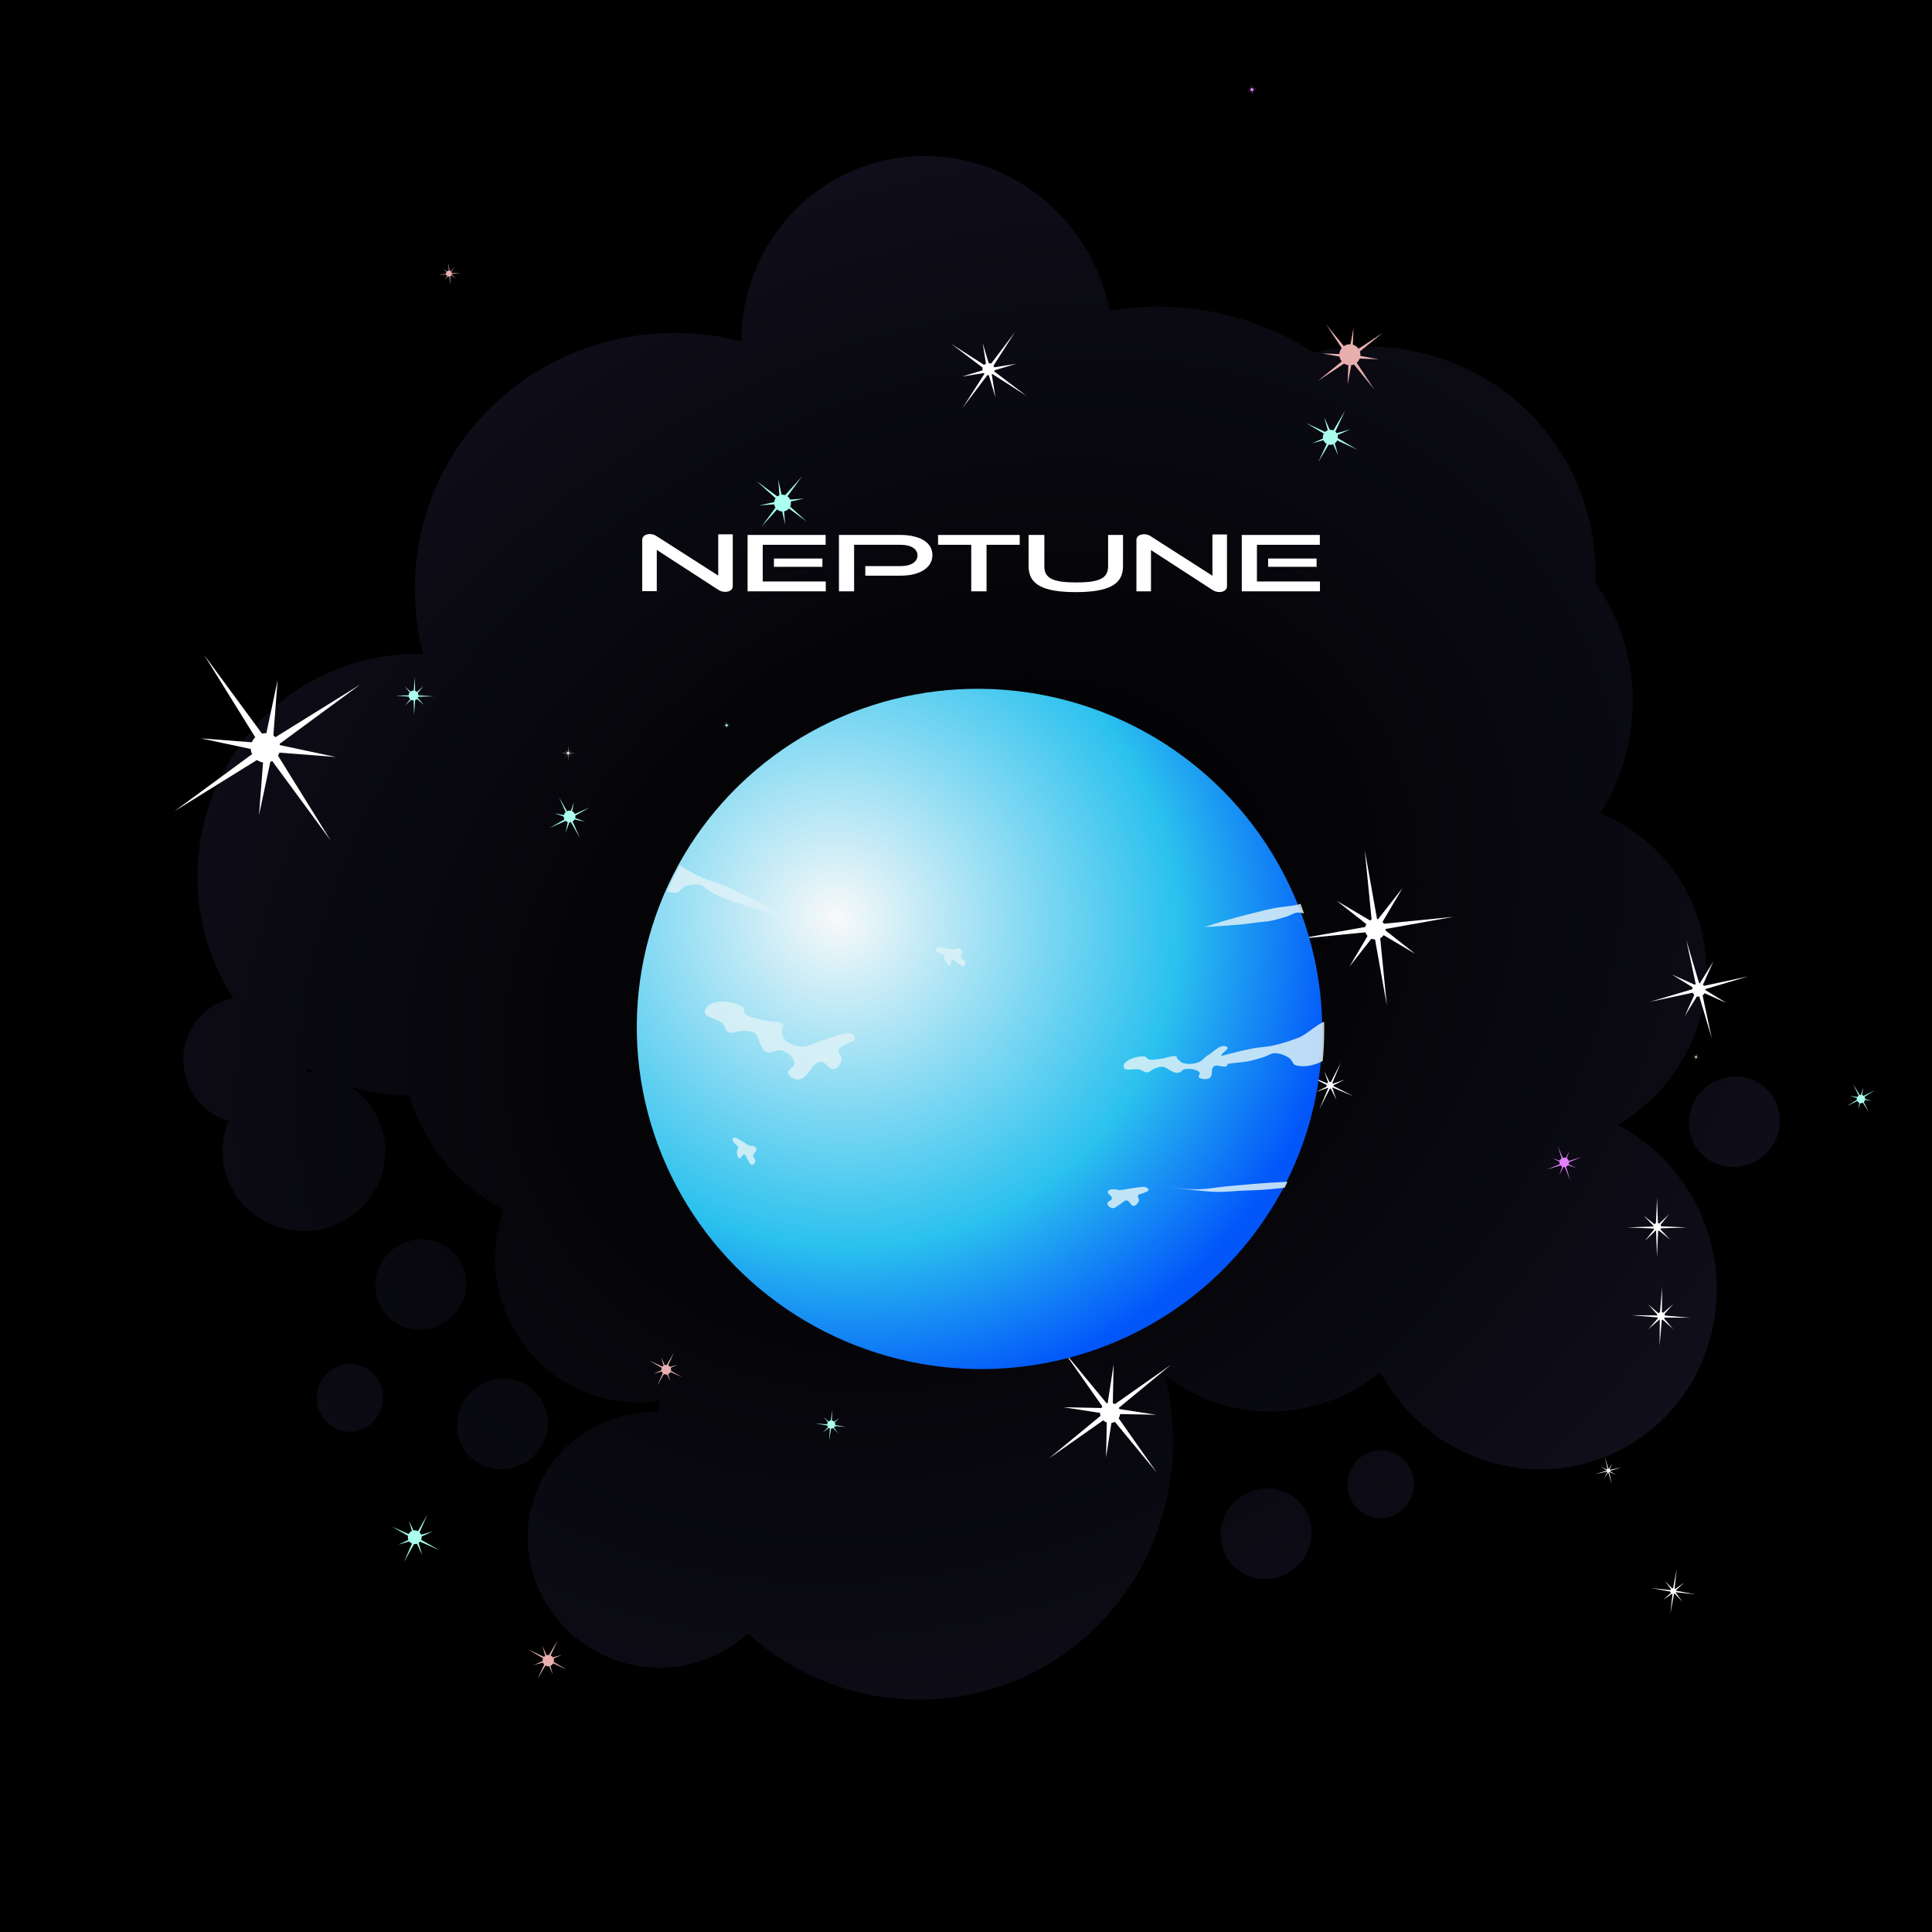 <?xml version="1.0" encoding="UTF-8"?>
<svg version="1.1" viewBox="0 0 700 700" xmlns="http://www.w3.org/2000/svg" xmlns:xlink="http://www.w3.org/1999/xlink">
<defs>
<radialGradient id="d" cx="1539.3" cy="-1165.3" r="442.57" gradientTransform="matrix(1.938 -.119 .095 1.548 -2228.4 -688.28)" gradientUnits="userSpaceOnUse">
<stop offset="0"/>
<stop offset=".086"/>
<stop stop-color="#1c1a30" offset="1"/>
</radialGradient>
<filter id="f" x="-.059" y="-.061" width="1.118" height="1.123" color-interpolation-filters="sRGB">
<feGaussianBlur stdDeviation="19.401"/>
</filter>
<filter id="a" x="-.024" y="-.024" width="1.048" height="1.048" color-interpolation-filters="sRGB">
<feGaussianBlur stdDeviation="6.491"/>
</filter>
<filter id="b" x="-1.16" y="-1.16" width="3.321" height="3.321" color-interpolation-filters="sRGB">
<feGaussianBlur stdDeviation="41.097"/>
</filter>
<filter id="c" x="-.085" y="-.085" width="1.17" height="1.17" color-interpolation-filters="sRGB">
<feGaussianBlur stdDeviation="10.1"/>
</filter>
<radialGradient id="e" cx="796.07" cy="-3524.1" r="113.82" gradientTransform="matrix(1.541 .073 -.077 1.617 -95.765 2974.3)" gradientUnits="userSpaceOnUse">
<stop stop-color="#f9f9f9" offset="0"/>
<stop stop-color="#2bc1ee" offset=".676"/>
<stop stop-color="#0256fa" offset="1"/>
</radialGradient>
</defs>
<g transform="translate(0 -352.36)">
<rect y="352.36" width="700" height="700"/>
<g transform="translate(1401.4 4503)">
<g transform="matrix(-.863 .505 -.505 -.863 -2517.4 -7333.4)">
<path transform="matrix(.712 0 0 .712 62.661 -1885.5)" d="m473.17-3055.6a91.045 93.266 10.042 0 0-90.439 77.324 91.045 93.266 10.042 0 0 12.693 66.242 90.878 88.714 0 0 0-90.332 88.695 90.878 88.714 0 0 0 17.893 52.689 103.62 106.15 65.124 0 0-57 102.66 117.18 120.04 84.692 0 0-17.973 72.852 117.18 120.04 84.692 0 0 82.557 100.54 145.52 142.06 10.953 0 0 78.814 70.842 94.473 96.777 9.172 0 0-4.223 16.467 94.473 96.777 9.172 0 0 77.84 110.6 94.473 96.777 9.172 0 0 96.068-45.826 135.53 132.3 55.826 0 0 168.02 16.961 135.53 132.3 55.826 0 0 52.072-72.633 109.9 112.58 43.623 0 0 140.5-18.609 109.9 112.58 43.623 0 0 31.363-83.764 31.612 32.383 5.906 0 0 7.269 1.697 31.612 32.383 5.906 0 0 34.775-28.959 31.612 32.383 5.906 0 0-8.438-25.557 41.412 40.426 29.082 0 0 11.008-12.516 41.412 40.426 29.082 0 0-16.539-55.459 41.412 40.426 29.082 0 0-55.844 15.201 41.412 40.426 29.082 0 0-0.963 36.811 109.9 112.58 43.623 0 0-4.519-4.774 109.9 112.58 43.623 0 0-18.947-14.25 98.47 100.87 44.824 0 0-12.107-74.328 71.189 72.925 8.27 0 0 25.387-45.781 71.189 72.925 8.27 0 0-44.947-78.418 130.8 133.99 10.316 0 0 3.367-4.709 66.41 64.829 56.519 0 0 69.996-0.449 66.41 64.829 56.519 0 0 17.436-91.154 66.41 64.829 56.519 0 0-69.535-28.543 130.8 133.99 10.316 0 0-100.14-88.715 130.8 133.99 10.316 0 0-149.56 95.117 86.09 88.19 78.216 0 0-95.383-54.273 91.045 93.266 10.042 0 0-74.69-94.621 91.045 93.266 10.042 0 0-15.475-1.361zm119.54 29.547a16.88 17.291 36.291 0 0-1.205 0.016 16.88 17.291 36.291 0 0-13.166 7.139 16.88 17.291 36.291 0 0 3.371 23.928 16.88 17.291 36.291 0 0 23.84-3.947 16.88 17.291 36.291 0 0-3.371-23.928 16.88 17.291 36.291 0 0-9.469-3.207zm63.596 2.067a22.813 23.37 81.524 0 0-4.658 0.234 22.813 23.37 81.524 0 0-19.752 26.01 22.813 23.37 81.524 0 0 26.476 19.119 22.813 23.37 81.524 0 0 19.752-26.01 22.813 23.37 81.524 0 0-21.818-19.354zm-311.58 60.586a22.813 23.37 81.524 0 0-4.658 0.234 22.813 23.37 81.524 0 0-19.752 26.008 22.813 23.37 81.524 0 0 26.477 19.121 22.813 23.37 81.524 0 0 19.752-26.01 22.813 23.37 81.524 0 0-21.818-19.354zm311.61 123.62a130.8 133.99 10.316 0 0 2.434 10.23 163.42 167.4 8.342 0 0-9.088 1.678 86.09 88.19 78.216 0 0 6.654-11.908zm307.22 60.301a22.813 23.37 81.524 0 0-4.658 0.234 22.813 23.37 81.524 0 0-19.752 26.01 22.813 23.37 81.524 0 0 26.476 19.119 22.813 23.37 81.524 0 0 19.752-26.01 22.813 23.37 81.524 0 0-21.818-19.354zm59.738 56.355a16.88 17.291 36.291 0 0-1.205 0.016 16.88 17.291 36.291 0 0-13.166 7.137 16.88 17.291 36.291 0 0 3.371 23.93 16.88 17.291 36.291 0 0 23.84-3.947 16.88 17.291 36.291 0 0-3.371-23.928 16.88 17.291 36.291 0 0-9.469-3.207zm-59.738 25.867a22.813 23.37 81.524 0 0-4.658 0.234 22.813 23.37 81.524 0 0-19.752 26.01 22.813 23.37 81.524 0 0 26.476 19.119 22.813 23.37 81.524 0 0 19.752-26.01 22.813 23.37 81.524 0 0-21.818-19.354zm-10.018 142.28a41.412 40.426 29.082 0 0 4.096 2.945 31.612 32.383 5.906 0 0-1.254 1.654 109.9 112.58 43.623 0 0-2.842-4.6z" fill="url(#d)" filter="url(#f)"/>
<g transform="matrix(.009 .141 -.141 .009 34.805 -3494.5)" fill="#afe">
<path transform="matrix(.289 0 0 .289 -1839.8 -2535.2)" d="m-2830.3-3132.9 55.099-236.65-232.3-79.307 236.65 55.1 79.307-232.3-55.1 236.65 232.3 79.307-236.65-55.1z" filter="url(#a)"/>
<circle transform="matrix(.453 0 0 .453 -1386.3 -1979.6)" cx="-2756" cy="-3376.4" r="42.5" filter="url(#b)"/>
<path transform="matrix(.267 -.109 .109 .267 -1532 -2909.3)" d="m-2730.8-3201.6-38.801-162.78-169.2 15.058 162.78-38.801-15.058-169.2 38.801 162.78 169.2-15.058-162.78 38.801z" filter="url(#a)"/>
</g>
<g transform="matrix(.125 -.012 .012 .125 1083.2 -3204.5)" fill="#fff">
<path d="m-2769.6-3054.9-2.757-311.44-313.15-21.779 311.44-2.757 21.779-313.15 2.757 311.44 313.15 21.779-311.44 2.757z" filter="url(#a)"/>
<path transform="matrix(.858 -.514 .514 .858 1342.7 -1900.2)" d="m-2708.7-3189.9-59.296-173.61-182.39 36.321 173.61-59.296-36.321-182.39 59.296 173.61 182.39-36.321-173.61 59.296z" filter="url(#c)"/>
<circle cx="-2756" cy="-3376.4" r="42.5" filter="url(#b)"/>
</g>
<g transform="matrix(.095 -.105 .105 .095 927.04 -3634.5)" fill="#afe">
<path transform="matrix(.289 0 0 .289 -1839.8 -2535.2)" d="m-2830.3-3132.9 55.099-236.65-232.3-79.307 236.65 55.1 79.307-232.3-55.1 236.65 232.3 79.307-236.65-55.1z" filter="url(#a)"/>
<circle transform="matrix(.453 0 0 .453 -1386.3 -1979.6)" cx="-2756" cy="-3376.4" r="42.5" filter="url(#b)"/>
<path transform="matrix(.267 -.109 .109 .267 -1532 -2909.3)" d="m-2730.8-3201.6-38.801-162.78-169.2 15.058 162.78-38.801-15.058-169.2 38.801 162.78 169.2-15.058-162.78 38.801z" filter="url(#a)"/>
</g>
<g transform="matrix(-.002 .027 -.027 -.002 169.15 -3504)" fill="#e580ff">
<path transform="matrix(.289 0 0 .289 -1839.8 -2535.2)" d="m-2830.3-3132.9 55.099-236.65-232.3-79.307 236.65 55.1 79.307-232.3-55.1 236.65 232.3 79.307-236.65-55.1z" filter="url(#a)"/>
<circle transform="matrix(.453 0 0 .453 -1386.3 -1979.6)" cx="-2756" cy="-3376.4" r="42.5" filter="url(#b)"/>
<path transform="matrix(.267 -.109 .109 .267 -1532 -2909.3)" d="m-2730.8-3201.6-38.801-162.78-169.2 15.058 162.78-38.801-15.058-169.2 38.801 162.78 169.2-15.058-162.78 38.801z" filter="url(#a)"/>
</g>
<g transform="matrix(-.094 -.127 .127 -.094 689.65 -4276)" fill="#afe">
<path transform="matrix(.289 0 0 .289 -1839.8 -2535.2)" d="m-2830.3-3132.9 55.099-236.65-232.3-79.307 236.65 55.1 79.307-232.3-55.1 236.65 232.3 79.307-236.65-55.1z" filter="url(#a)"/>
<circle transform="matrix(.453 0 0 .453 -1386.3 -1979.6)" cx="-2756" cy="-3376.4" r="42.5" filter="url(#b)"/>
<path transform="matrix(.267 -.109 .109 .267 -1532 -2909.3)" d="m-2730.8-3201.6-38.801-162.78-169.2 15.058 162.78-38.801-15.058-169.2 38.801 162.78 169.2-15.058-162.78 38.801z" filter="url(#a)"/>
</g>
<g transform="matrix(.017 .023 -.023 .017 396.17 -3773)" fill="#fff">
<path d="m-2769.6-3054.9-2.757-311.44-313.15-21.779 311.44-2.757 21.779-313.15 2.757 311.44 313.15 21.779-311.44 2.757z" filter="url(#a)"/>
<path transform="matrix(.858 -.514 .514 .858 1342.7 -1900.2)" d="m-2708.7-3189.9-59.296-173.61-182.39 36.321 173.61-59.296-36.321-182.39 59.296 173.61 182.39-36.321-173.61 59.296z" filter="url(#c)"/>
<circle cx="-2756" cy="-3376.4" r="42.5" filter="url(#b)"/>
</g>
<g transform="matrix(.081 -.034 .034 .081 915.17 -3512.3)" fill="#e9afaf">
<path transform="matrix(.289 0 0 .289 -1839.8 -2535.2)" d="m-2830.3-3132.9 55.099-236.65-232.3-79.307 236.65 55.1 79.307-232.3-55.1 236.65 232.3 79.307-236.65-55.1z" filter="url(#a)"/>
<circle transform="matrix(.453 0 0 .453 -1386.3 -1979.6)" cx="-2756" cy="-3376.4" r="42.5" filter="url(#b)"/>
<path transform="matrix(.267 -.109 .109 .267 -1532 -2909.3)" d="m-2730.8-3201.6-38.801-162.78-169.2 15.058 162.78-38.801-15.058-169.2 38.801 162.78 169.2-15.058-162.78 38.801z" filter="url(#a)"/>
</g>
<g transform="matrix(.098 .085 -.085 .098 755.87 -3299.8)" fill="#afe">
<path transform="matrix(.289 0 0 .289 -1839.8 -2535.2)" d="m-2830.3-3132.9 55.099-236.65-232.3-79.307 236.65 55.1 79.307-232.3-55.1 236.65 232.3 79.307-236.65-55.1z" filter="url(#a)"/>
<circle transform="matrix(.453 0 0 .453 -1386.3 -1979.6)" cx="-2756" cy="-3376.4" r="42.5" filter="url(#b)"/>
<path transform="matrix(.267 -.109 .109 .267 -1532 -2909.3)" d="m-2730.8-3201.6-38.801-162.78-169.2 15.058 162.78-38.801-15.058-169.2 38.801 162.78 169.2-15.058-162.78 38.801z" filter="url(#a)"/>
</g>
<g transform="matrix(-.02 -.076 .076 -.02 477.44 -4265.7)" fill="#afe">
<path transform="matrix(.289 0 0 .289 -1839.8 -2535.2)" d="m-2830.3-3132.9 55.099-236.65-232.3-79.307 236.65 55.1 79.307-232.3-55.1 236.65 232.3 79.307-236.65-55.1z" filter="url(#a)"/>
<circle transform="matrix(.453 0 0 .453 -1386.3 -1979.6)" cx="-2756" cy="-3376.4" r="42.5" filter="url(#b)"/>
<path transform="matrix(.267 -.109 .109 .267 -1532 -2909.3)" d="m-2730.8-3201.6-38.801-162.78-169.2 15.058 162.78-38.801-15.058-169.2 38.801 162.78 169.2-15.058-162.78 38.801z" filter="url(#a)"/>
</g>
<g transform="matrix(-.042 -.016 .016 -.042 383.77 -3930.7)" fill="#afe">
<path transform="matrix(.289 0 0 .289 -1839.8 -2535.2)" d="m-2830.3-3132.9 55.099-236.65-232.3-79.307 236.65 55.1 79.307-232.3-55.1 236.65 232.3 79.307-236.65-55.1z" filter="url(#a)"/>
<circle transform="matrix(.453 0 0 .453 -1386.3 -1979.6)" cx="-2756" cy="-3376.4" r="42.5" filter="url(#b)"/>
<path transform="matrix(.267 -.109 .109 .267 -1532 -2909.3)" d="m-2730.8-3201.6-38.801-162.78-169.2 15.058 162.78-38.801-15.058-169.2 38.801 162.78 169.2-15.058-162.78 38.801z" filter="url(#a)"/>
</g>
<g transform="matrix(.014 -.055 .055 .014 518.5 -4035.8)" fill="#fff">
<path d="m-2769.6-3054.9-2.757-311.44-313.15-21.779 311.44-2.757 21.779-313.15 2.757 311.44 313.15 21.779-311.44 2.757z" filter="url(#a)"/>
<path transform="matrix(.858 -.514 .514 .858 1342.7 -1900.2)" d="m-2708.7-3189.9-59.296-173.61-182.39 36.321 173.61-59.296-36.321-182.39 59.296 173.61 182.39-36.321-173.61 59.296z" filter="url(#c)"/>
<circle cx="-2756" cy="-3376.4" r="42.5" filter="url(#b)"/>
</g>
<g transform="matrix(-.027 .071 -.071 -.027 324.76 -3816.3)" fill="#afe">
<path transform="matrix(.289 0 0 .289 -1839.8 -2535.2)" d="m-2830.3-3132.9 55.099-236.65-232.3-79.307 236.65 55.1 79.307-232.3-55.1 236.65 232.3 79.307-236.65-55.1z" filter="url(#a)"/>
<circle transform="matrix(.453 0 0 .453 -1386.3 -1979.6)" cx="-2756" cy="-3376.4" r="42.5" filter="url(#b)"/>
<path transform="matrix(.267 -.109 .109 .267 -1532 -2909.3)" d="m-2730.8-3201.6-38.801-162.78-169.2 15.058 162.78-38.801-15.058-169.2 38.801 162.78 169.2-15.058-162.78 38.801z" filter="url(#a)"/>
</g>
<g transform="matrix(-.016 .029 -.029 -.016 208.54 -3972.1)" fill="#fff">
<path d="m-2769.6-3054.9-2.757-311.44-313.15-21.779 311.44-2.757 21.779-313.15 2.757 311.44 313.15 21.779-311.44 2.757z" filter="url(#a)"/>
<path transform="matrix(.858 -.514 .514 .858 1342.7 -1900.2)" d="m-2708.7-3189.9-59.296-173.61-182.39 36.321 173.61-59.296-36.321-182.39 59.296 173.61 182.39-36.321-173.61 59.296z" filter="url(#c)"/>
<circle cx="-2756" cy="-3376.4" r="42.5" filter="url(#b)"/>
</g>
<g transform="matrix(.054 .009 -.009 .054 664.69 -3265.5)" fill="#e9afaf">
<path transform="matrix(.289 0 0 .289 -1839.8 -2535.2)" d="m-2830.3-3132.9 55.099-236.65-232.3-79.307 236.65 55.1 79.307-232.3-55.1 236.65 232.3 79.307-236.65-55.1z" filter="url(#a)"/>
<circle transform="matrix(.453 0 0 .453 -1386.3 -1979.6)" cx="-2756" cy="-3376.4" r="42.5" filter="url(#b)"/>
<path transform="matrix(.267 -.109 .109 .267 -1532 -2909.3)" d="m-2730.8-3201.6-38.801-162.78-169.2 15.058 162.78-38.801-15.058-169.2 38.801 162.78 169.2-15.058-162.78 38.801z" filter="url(#a)"/>
</g>
<g transform="matrix(.001 -.02 .02 .001 622.64 -3720)" fill="#afe">
<path transform="matrix(.289 0 0 .289 -1839.8 -2535.2)" d="m-2830.3-3132.9 55.099-236.65-232.3-79.307 236.65 55.1 79.307-232.3-55.1 236.65 232.3 79.307-236.65-55.1z" filter="url(#a)"/>
<circle transform="matrix(.453 0 0 .453 -1386.3 -1979.6)" cx="-2756" cy="-3376.4" r="42.5" filter="url(#b)"/>
<path transform="matrix(.267 -.109 .109 .267 -1532 -2909.3)" d="m-2730.8-3201.6-38.801-162.78-169.2 15.058 162.78-38.801-15.058-169.2 38.801 162.78 169.2-15.058-162.78 38.801z" filter="url(#a)"/>
</g>
<g transform="matrix(-.017 .028 -.028 -.017 224.26 -4006.8)" fill="#fff">
<path d="m-2769.6-3054.9-2.757-311.44-313.15-21.779 311.44-2.757 21.779-313.15 2.757 311.44 313.15 21.779-311.44 2.757z" filter="url(#a)"/>
<path transform="matrix(.858 -.514 .514 .858 1342.7 -1900.2)" d="m-2708.7-3189.9-59.296-173.61-182.39 36.321 173.61-59.296-36.321-182.39 59.296 173.61 182.39-36.321-173.61 59.296z" filter="url(#c)"/>
<circle cx="-2756" cy="-3376.4" r="42.5" filter="url(#b)"/>
</g>
<g transform="matrix(-.068 -.06 .06 -.068 718.01 -4258)" fill="#e9afaf">
<path transform="matrix(.289 0 0 .289 -1839.8 -2535.2)" d="m-2830.3-3132.9 55.099-236.65-232.3-79.307 236.65 55.1 79.307-232.3-55.1 236.65 232.3 79.307-236.65-55.1z" filter="url(#a)"/>
<circle transform="matrix(.453 0 0 .453 -1386.3 -1979.6)" cx="-2756" cy="-3376.4" r="42.5" filter="url(#b)"/>
<path transform="matrix(.267 -.109 .109 .267 -1532 -2909.3)" d="m-2730.8-3201.6-38.801-162.78-169.2 15.058 162.78-38.801-15.058-169.2 38.801 162.78 169.2-15.058-162.78 38.801z" filter="url(#a)"/>
</g>
<g transform="matrix(-.004 .015 -.015 -.004 348.73 -4037.4)" fill="#fff">
<path d="m-2769.6-3054.9-2.757-311.44-313.15-21.779 311.44-2.757 21.779-313.15 2.757 311.44 313.15 21.779-311.44 2.757z" filter="url(#a)"/>
<path transform="matrix(.858 -.514 .514 .858 1342.7 -1900.2)" d="m-2708.7-3189.9-59.296-173.61-182.39 36.321 173.61-59.296-36.321-182.39 59.296 173.61 182.39-36.321-173.61 59.296z" filter="url(#c)"/>
<circle cx="-2756" cy="-3376.4" r="42.5" filter="url(#b)"/>
</g>
<g transform="matrix(.131 .057 -.057 .131 631.23 -3159.6)" fill="#afe">
<path transform="matrix(.289 0 0 .289 -1839.8 -2535.2)" d="m-2830.3-3132.9 55.099-236.65-232.3-79.307 236.65 55.1 79.307-232.3-55.1 236.65 232.3 79.307-236.65-55.1z" filter="url(#a)"/>
<circle transform="matrix(.453 0 0 .453 -1386.3 -1979.6)" cx="-2756" cy="-3376.4" r="42.5" filter="url(#b)"/>
<path transform="matrix(.267 -.109 .109 .267 -1532 -2909.3)" d="m-2730.8-3201.6-38.801-162.78-169.2 15.058 162.78-38.801-15.058-169.2 38.801 162.78 169.2-15.058-162.78 38.801z" filter="url(#a)"/>
</g>
<g transform="matrix(.031 -.082 .082 .031 746.56 -3974.6)" fill="#fff">
<path d="m-2769.6-3054.9-2.757-311.44-313.15-21.779 311.44-2.757 21.779-313.15 2.757 311.44 313.15 21.779-311.44 2.757z" filter="url(#a)"/>
<path transform="matrix(.858 -.514 .514 .858 1342.7 -1900.2)" d="m-2708.7-3189.9-59.296-173.61-182.39 36.321 173.61-59.296-36.321-182.39 59.296 173.61 182.39-36.321-173.61 59.296z" filter="url(#c)"/>
<circle cx="-2756" cy="-3376.4" r="42.5" filter="url(#b)"/>
</g>
<g transform="matrix(.009 -.018 .018 .009 394.24 -3967.8)" fill="#e9afaf">
<path transform="matrix(.289 0 0 .289 -1839.8 -2535.2)" d="m-2830.3-3132.9 55.099-236.65-232.3-79.307 236.65 55.1 79.307-232.3-55.1 236.65 232.3 79.307-236.65-55.1z" filter="url(#a)"/>
<circle transform="matrix(.453 0 0 .453 -1386.3 -1979.6)" cx="-2756" cy="-3376.4" r="42.5" filter="url(#b)"/>
<path transform="matrix(.267 -.109 .109 .267 -1532 -2909.3)" d="m-2730.8-3201.6-38.801-162.78-169.2 15.058 162.78-38.801-15.058-169.2 38.801 162.78 169.2-15.058-162.78 38.801z" filter="url(#a)"/>
</g>
<g transform="matrix(.008 .089 -.089 .008 76.604 -3698.2)" fill="#e580ff">
<path transform="matrix(.289 0 0 .289 -1839.8 -2535.2)" d="m-2830.3-3132.9 55.099-236.65-232.3-79.307 236.65 55.1 79.307-232.3-55.1 236.65 232.3 79.307-236.65-55.1z" filter="url(#a)"/>
<circle transform="matrix(.453 0 0 .453 -1386.3 -1979.6)" cx="-2756" cy="-3376.4" r="42.5" filter="url(#b)"/>
<path transform="matrix(.267 -.109 .109 .267 -1532 -2909.3)" d="m-2730.8-3201.6-38.801-162.78-169.2 15.058 162.78-38.801-15.058-169.2 38.801 162.78 169.2-15.058-162.78 38.801z" filter="url(#a)"/>
</g>
<g transform="matrix(.024 .108 -.108 .024 299.87 -3301.8)" fill="#afe">
<path transform="matrix(.289 0 0 .289 -1839.8 -2535.2)" d="m-2830.3-3132.9 55.099-236.65-232.3-79.307 236.65 55.1 79.307-232.3-55.1 236.65 232.3 79.307-236.65-55.1z" filter="url(#a)"/>
<circle transform="matrix(.453 0 0 .453 -1386.3 -1979.6)" cx="-2756" cy="-3376.4" r="42.5" filter="url(#b)"/>
<path transform="matrix(.267 -.109 .109 .267 -1532 -2909.3)" d="m-2730.8-3201.6-38.801-162.78-169.2 15.058 162.78-38.801-15.058-169.2 38.801 162.78 169.2-15.058-162.78 38.801z" filter="url(#a)"/>
</g>
<g transform="matrix(.023 .046 -.046 .023 310.79 -3402.9)" fill="#fff">
<path d="m-2769.6-3054.9-2.757-311.44-313.15-21.779 311.44-2.757 21.779-313.15 2.757 311.44 313.15 21.779-311.44 2.757z" filter="url(#a)"/>
<path transform="matrix(.858 -.514 .514 .858 1342.7 -1900.2)" d="m-2708.7-3189.9-59.296-173.61-182.39 36.321 173.61-59.296-36.321-182.39 59.296 173.61 182.39-36.321-173.61 59.296z" filter="url(#c)"/>
<circle cx="-2756" cy="-3376.4" r="42.5" filter="url(#b)"/>
</g>
<g transform="matrix(.007 .004 -.004 .007 610.27 -3615.8)" fill="#fff">
<path d="m-2769.6-3054.9-2.757-311.44-313.15-21.779 311.44-2.757 21.779-313.15 2.757 311.44 313.15 21.779-311.44 2.757z" filter="url(#a)"/>
<path transform="matrix(.858 -.514 .514 .858 1342.7 -1900.2)" d="m-2708.7-3189.9-59.296-173.61-182.39 36.321 173.61-59.296-36.321-182.39 59.296 173.61 182.39-36.321-173.61 59.296z" filter="url(#c)"/>
<circle cx="-2756" cy="-3376.4" r="42.5" filter="url(#b)"/>
</g>
<g transform="matrix(-.079 -.072 .072 -.079 821.27 -4397.6)" fill="#e9afaf">
<path transform="matrix(.289 0 0 .289 -1839.8 -2535.2)" d="m-2830.3-3132.9 55.099-236.65-232.3-79.307 236.65 55.1 79.307-232.3-55.1 236.65 232.3 79.307-236.65-55.1z" filter="url(#a)"/>
<circle transform="matrix(.453 0 0 .453 -1386.3 -1979.6)" cx="-2756" cy="-3376.4" r="42.5" filter="url(#b)"/>
<path transform="matrix(.267 -.109 .109 .267 -1532 -2909.3)" d="m-2730.8-3201.6-38.801-162.78-169.2 15.058 162.78-38.801-15.058-169.2 38.801 162.78 169.2-15.058-162.78 38.801z" filter="url(#a)"/>
</g>
<g transform="matrix(.02 .015 -.015 .02 416.66 -4005.9)" fill="#fff">
<path d="m-2769.6-3054.9-2.757-311.44-313.15-21.779 311.44-2.757 21.779-313.15 2.757 311.44 313.15 21.779-311.44 2.757z" filter="url(#a)"/>
<path transform="matrix(.858 -.514 .514 .858 1342.7 -1900.2)" d="m-2708.7-3189.9-59.296-173.61-182.39 36.321 173.61-59.296-36.321-182.39 59.296 173.61 182.39-36.321-173.61 59.296z" filter="url(#c)"/>
<circle cx="-2756" cy="-3376.4" r="42.5" filter="url(#b)"/>
</g>
<g transform="matrix(.089 .025 -.025 .089 789.05 -3226)" fill="#afe">
<path transform="matrix(.289 0 0 .289 -1839.8 -2535.2)" d="m-2830.3-3132.9 55.099-236.65-232.3-79.307 236.65 55.1 79.307-232.3-55.1 236.65 232.3 79.307-236.65-55.1z" filter="url(#a)"/>
<circle transform="matrix(.453 0 0 .453 -1386.3 -1979.6)" cx="-2756" cy="-3376.4" r="42.5" filter="url(#b)"/>
<path transform="matrix(.267 -.109 .109 .267 -1532 -2909.3)" d="m-2730.8-3201.6-38.801-162.78-169.2 15.058 162.78-38.801-15.058-169.2 38.801 162.78 169.2-15.058-162.78 38.801z" filter="url(#a)"/>
</g>
<g transform="matrix(.073 .062 -.062 .073 613.87 -3398.1)" fill="#fff">
<path d="m-2769.6-3054.9-2.757-311.44-313.15-21.779 311.44-2.757 21.779-313.15 2.757 311.44 313.15 21.779-311.44 2.757z" filter="url(#a)"/>
<path transform="matrix(.858 -.514 .514 .858 1342.7 -1900.2)" d="m-2708.7-3189.9-59.296-173.61-182.39 36.321 173.61-59.296-36.321-182.39 59.296 173.61 182.39-36.321-173.61 59.296z" filter="url(#c)"/>
<circle cx="-2756" cy="-3376.4" r="42.5" filter="url(#b)"/>
</g>
<g transform="matrix(.074 .184 -.184 .074 -163.63 -2924.5)" fill="#e9afaf">
<path transform="matrix(.289 0 0 .289 -1839.8 -2535.2)" d="m-2830.3-3132.9 55.099-236.65-232.3-79.307 236.65 55.1 79.307-232.3-55.1 236.65 232.3 79.307-236.65-55.1z" filter="url(#a)"/>
<circle transform="matrix(.453 0 0 .453 -1386.3 -1979.6)" cx="-2756" cy="-3376.4" r="42.5" filter="url(#b)"/>
<path transform="matrix(.267 -.109 .109 .267 -1532 -2909.3)" d="m-2730.8-3201.6-38.801-162.78-169.2 15.058 162.78-38.801-15.058-169.2 38.801 162.78 169.2-15.058-162.78 38.801z" filter="url(#a)"/>
</g>
<g transform="matrix(-.013 -.085 .085 -.013 806.88 -4234.2)" fill="#fff">
<path d="m-2769.6-3054.9-2.757-311.44-313.15-21.779 311.44-2.757 21.779-313.15 2.757 311.44 313.15 21.779-311.44 2.757z" filter="url(#a)"/>
<path transform="matrix(.858 -.514 .514 .858 1342.7 -1900.2)" d="m-2708.7-3189.9-59.296-173.61-182.39 36.321 173.61-59.296-36.321-182.39 59.296 173.61 182.39-36.321-173.61 59.296z" filter="url(#c)"/>
<circle cx="-2756" cy="-3376.4" r="42.5" filter="url(#b)"/>
</g>
</g>
<g transform="translate(1024.5 -1680.6)">
<ellipse transform="matrix(.3 -.954 .954 .3 0 0)" cx="1379.3" cy="-2604.6" rx="123.13" ry="124.28" fill="url(#e)"/>
<path d="m-2179.6-2156.5a124.28 123.13 17.476 0 0-4.652 9.477c1.141 0.303 2.296 0.452 3.418 0.398 1.161-0.055 1.713-1.658 2.791-2.094 1.738-0.702 3.746-1.085 5.58-0.697 1.327 0.28 2.3 1.439 3.488 2.092 1.823 1.001 3.66 1.995 5.582 2.791 1.359 0.563 2.79 0.931 4.186 1.397 2.093 0.698 4.169 1.448 6.279 2.092 4.155 1.269 12.557 3.488 12.557 3.488s-5.091-2.836-7.674-4.186c-2.304-1.204-4.633-2.362-6.977-3.488-3.001-1.442-5.989-2.918-9.068-4.186-2.517-1.036-5.195-1.671-7.676-2.791-2.656-1.199-5.18-2.678-7.674-4.186-0.054-0.032-0.107-0.073-0.16-0.107zm224.92 13.959c-0.375 0.096-0.748 0.199-1.125 0.285-2.654 0.603-5.403 0.691-8.076 1.205-3.27 0.629-6.494 1.479-9.723 2.295-2.521 0.637-5.033 1.307-7.531 2.027-2.8 0.808-8.355 2.572-8.355 2.572s8.678-0.499 13.002-0.914c2.196-0.211 4.38-0.534 6.57-0.801 1.46-0.178 2.935-0.253 4.379-0.533 2.042-0.397 4.039-1.006 6.025-1.623 1.295-0.403 2.48-1.345 3.836-1.355 0.759-0.01 1.52 0.123 2.262 0.342a124.28 123.13 17.476 0 0-1.264-3.5zm-131.2 15.719c-0.141 0-0.275 0.015-0.385 0.092-0.269 0.188-0.673 0.487-0.527 0.992 0.173 0.597 0.824 0.705 1.248 0.982 0.561 0.371 1.265 0.204 1.697 0.893 0.318 0.507-0.015 1.182 0.25 1.732 0.391 0.81 1.121 1.724 1.701 1.738 0.68 0.016 0.418-1.853 1.062-1.967 0.603-0.107 1.335 0.902 2.006 1.311 0.658 0.401 1.406 1.286 1.976 1.119 0.478-0.14 0.9-0.855 0.717-1.631-0.186-0.787-1.249-0.919-1.518-1.697-0.317-0.92 0.715-1.643 0.244-2.486-0.466-0.835-1.353-0.667-1.957-0.613-0.166 0.015-0.259 0.222-0.42 0.256-0.96 0.199-2.085-0.227-3.131-0.355-0.844-0.104-1.708-0.31-2.535-0.336-0.139 0-0.288-0.027-0.43-0.029zm-78.08 19.68c-0.361-0.01-0.718 7e-4 -1.07 0.024-2.835 0.184-5.173 1.349-5.529 3.469-0.193 1.148 0.946 1.771 2.359 2.34 1.417 0.57 3.116 1.092 4.027 1.98 0.979 0.955 1.03 2.745 2.324 3.311 1.383 0.605 2.999-0.513 4.508-0.471 1.631 0.045 3.542-0.179 4.889 0.73 1.45 0.98 1.278 2.833 2.139 4.229 0.555 0.9 0.862 2.104 1.912 2.578 0.595 0.268 1.243 0.246 1.908 0.127 1.304-0.297 2.694-0.98 3.893-0.588 2.187 0.715 4.262 2.547 4.539 4.512 0.219 1.55-2.683 2.272-2.272 3.703 0.344 1.195 2.128 2.297 3.637 2.264 1.828-0.041 2.989-1.465 4.117-3.022 1.115-1.539 2.179-3.162 3.986-3.356 1.88-0.202 3.095 2.984 4.916 2.611 1.694-0.346 2.554-2.338 2.73-3.881 0.12-1.051-1.435-1.985-1.156-3.006 0.325-1.19 2.087-1.855 3.606-2.482 1.52-0.628 2.818-1.224 2.308-2.367-0.713-1.599-2.553-1.525-4.707-0.938-2.157 0.589-4.567 1.671-6.439 2.064-2.754 0.579-5.155 2.593-8.014 2.447-2.328-0.118-4.874-1.042-6.266-2.588-1.039-1.155-0.877-2.792-0.856-4.111 0.01-0.465 0.698-0.987 0.35-1.348-0.685-0.708-1.866-0.857-3.17-0.873-1.502-0.236-3.3-0.312-4.658-0.742-1.965-0.622-4.379-0.87-5.826-2.148-0.959-0.848 0-2.039-1.143-2.678-1.823-1.022-4.513-1.748-7.043-1.791zm217.82 7.301c-3.115 1.28-6.497 4.801-9.689 5.941-2.744 0.98-5.514 1.927-8.355 2.572-2.654 0.603-5.403 0.693-8.076 1.207-3.27 0.629-6.492 1.479-9.721 2.295-0.476 0.12-0.95 0.248-1.426 0.371-0.033-1.201 3.375-2.588 1.908-3.355-2.144-1.122-4.624 1.875-6.615 3.016-1.32 0.756-2.052 1.986-3.473 2.627-0.377 0.114-0.714 0.216-1.105 0.336-1.407 0.322-3.078 0.382-4.408 0-1.121-0.32-1.714-1.127-2.283-1.758-0.203-0.224 5e-4 -0.604-0.385-0.707-0.671-0.18-1.395-0.081-2.125 0.111-0.091 0.017-0.182 0.037-0.273 0.057-0.966 0.209-2.054 0.583-3.022 0.678-1.402 0.138-2.906 0.586-4.301 0.287-0.875-0.188-0.996-1.06-1.898-1.102-1.741-0.08-3.826 0.376-5.367 1.191-1.523 0.806-2.459 1.941-1.883 2.998 0.631 1.149 3.795 0.137 5.6 0.551 0.998 0.229 1.695 1.043 2.731 1.008 1.097-0.037 1.583-0.914 2.516-1.244 0.991-0.352 2.03-0.893 3.201-0.766 1.239 0.135 1.946 1.055 2.996 1.484 0.276 0.113 0.555 0.257 0.834 0.385 0.107 0.049 0.214 0.096 0.324 0.139 0.321 0.119 0.656 0.202 1.022 0.19 1.858-0.065 1.504-1.292 3.353-1.436 1.644-0.129 3.658 0.274 4.623 1.109 0.824 0.714-0.802 1.52 0.096 2.121 0.696 0.466 2.268 0.635 3.201 0.316 1.129-0.385 1.246-1.285 1.301-2.236 0.055-0.944 0.058-1.919 1.103-2.4 1.062-0.49 3.137 0.691 4.096 0.131 0.364-0.212 0.532-0.523 0.578-0.865 0.922-0.12 1.843-0.241 2.766-0.353 1.46-0.178 2.937-0.253 4.381-0.533 2.042-0.397 4.039-1.006 6.025-1.623 1.295-0.403 2.48-1.345 3.836-1.355 1.875-0.014 3.767 0.76 5.33 1.795 0.97 0.642 1.189 2.322 2.316 2.607 3.09 0.783 6.755 0.078 9.756-1.582a124.28 123.13 17.476 0 0 0.514-14.209zm-213.49 41.955c-0.321 0.071-0.809 0.192-0.867 0.715-0.068 0.618 0.494 0.969 0.779 1.387 0.377 0.557 1.09 0.671 1.226 1.473 0.1 0.59-0.467 1.085-0.432 1.695 0.052 0.898 0.38 2.022 0.91 2.256 0.622 0.275 1.094-1.551 1.732-1.41 0.598 0.132 0.888 1.343 1.351 1.977 0.455 0.622 0.812 1.725 1.402 1.789 0.495 0.054 1.156-0.447 1.283-1.234 0.129-0.799-0.803-1.324-0.754-2.147 0.058-0.972 1.288-1.246 1.176-2.205-0.112-0.95-0.995-1.134-1.574-1.314-0.16-0.05-0.325 0.106-0.486 0.076-0.964-0.183-1.841-1.007-2.758-1.525-0.74-0.418-1.46-0.938-2.215-1.277-0.254-0.114-0.514-0.312-0.775-0.254zm200.22 16.053c-2.176 0.092-4.354 0.176-6.527 0.324-5.052 0.344-10.095 0.815-15.139 1.266-3.911 0.35-7.802 1.139-11.728 1.117-3.5-0.019-9.389-0.801-12.457-1.242 4.084 0.592 13.971 1.955 19.693 2.154 3.411 0.119 6.82-0.293 10.23-0.44 2.273-0.098 4.55-0.138 6.82-0.295 2.693-0.186 5.379-0.463 8.062-0.754a124.28 123.13 17.476 0 0 1.045-2.131zm-52.26 1.803c-0.22 0.012-0.442 0.045-0.658 0.059-1.283 0.081-2.546 0.349-3.82 0.512-1.58 0.201-3.16 0.717-4.746 0.574-0.266-0.024-0.497-0.232-0.764-0.236-0.967-0.016-2.429-0.131-2.801 0.762-0.376 0.901 1.547 1.578 1.443 2.549-0.088 0.822-1.694 1.028-1.649 1.853 0.045 0.813 1.008 1.524 1.815 1.637 0.962 0.134 1.758-0.828 2.615-1.285 0.875-0.466 1.589-1.555 2.578-1.484 1.056 0.075 1.442 2.021 2.498 1.959 0.901-0.053 1.656-1.044 1.922-1.906 0.181-0.585-0.631-1.26-0.35-1.805 0.382-0.739 1.553-0.615 2.273-1.031 0.544-0.314 1.518-0.469 1.533-1.098 0.014-0.531-0.747-0.814-1.248-0.99-0.204-0.072-0.423-0.081-0.643-0.068z" fill="#ddf1f7" fill-rule="evenodd" opacity=".85"/>
</g>
<g transform="scale(1.245 .803)" fill="#fff" stroke-width="1px">
<path d="m-934.49-4920.8v18.62h-4.235v-23.1q0-1.225 0.595-1.925 0.63-0.735 1.68-0.735 0.49 0 0.945 0.21t0.945 0.7l17.955 17.815v-18.62h4.235v23.31q0 1.26-0.63 1.96-0.595 0.7-1.575 0.7-1.085 0-2.03-0.945l-17.885-17.99z" style=""/>
<path d="m-908.06-4902.1m0 0v-25.445h22.715v4.445h-18.305v16.555h18.34v4.445h-22.75zm7.665-11.06v-3.745h14.105v3.745h-14.105z" style=""/>
<path d="m-881.47-4902.1m7.665-7.07v-4.305h10.22q2.345 0 3.64-1.33 1.33-1.33 1.33-3.5 0-2.205-1.33-3.5-1.295-1.295-3.64-1.295h-13.475v21h-4.41v-25.445h17.885q2.205 0 3.92 0.665 1.75 0.63 2.94 1.82 1.19 1.155 1.82 2.835t0.63 3.78q0 2.065-0.63 3.78-0.63 1.68-1.82 2.905t-2.94 1.925q-1.715 0.665-3.92 0.665h-10.22z" style=""/>
<path d="m-852.63-4902.1m9.66 0v-21h-9.66v-4.445h23.765v4.445h-9.66v21h-4.445z" style=""/>
<path d="m-826.28-4902.1m23.135-25.445h4.34v14.21q0 2.94-0.77 5.145-0.77 2.17-2.415 3.605t-4.27 2.135q-2.59 0.7-6.3 0.7-3.675 0-6.3-0.7-2.59-0.7-4.235-2.135t-2.415-3.605q-0.77-2.205-0.77-5.145v-14.21h4.585v14.21q0 1.925 0.455 3.29 0.49 1.365 1.54 2.24 1.085 0.875 2.87 1.295 1.785 0.385 4.41 0.385t4.41-0.385q1.785-0.42 2.835-1.295 1.085-0.875 1.54-2.24 0.49-1.365 0.49-3.29v-14.21z" style=""/>
<path d="m-794.9-4902.1m4.235-18.62v18.62h-4.235v-23.1q0-1.225 0.595-1.925 0.63-0.735 1.68-0.735 0.49 0 0.945 0.21t0.945 0.7l17.955 17.815v-18.62h4.235v23.31q0 1.26-0.63 1.96-0.595 0.7-1.575 0.7-1.085 0-2.03-0.945l-17.885-17.99z" style=""/>
<path d="m-764.24-4902.1m0 0v-25.445h22.715v4.445h-18.305v16.555h18.34v4.445h-22.75zm7.665-11.06v-3.745h14.105v3.745h-14.105z" style=""/>
</g>
</g>
</g>
</svg>
